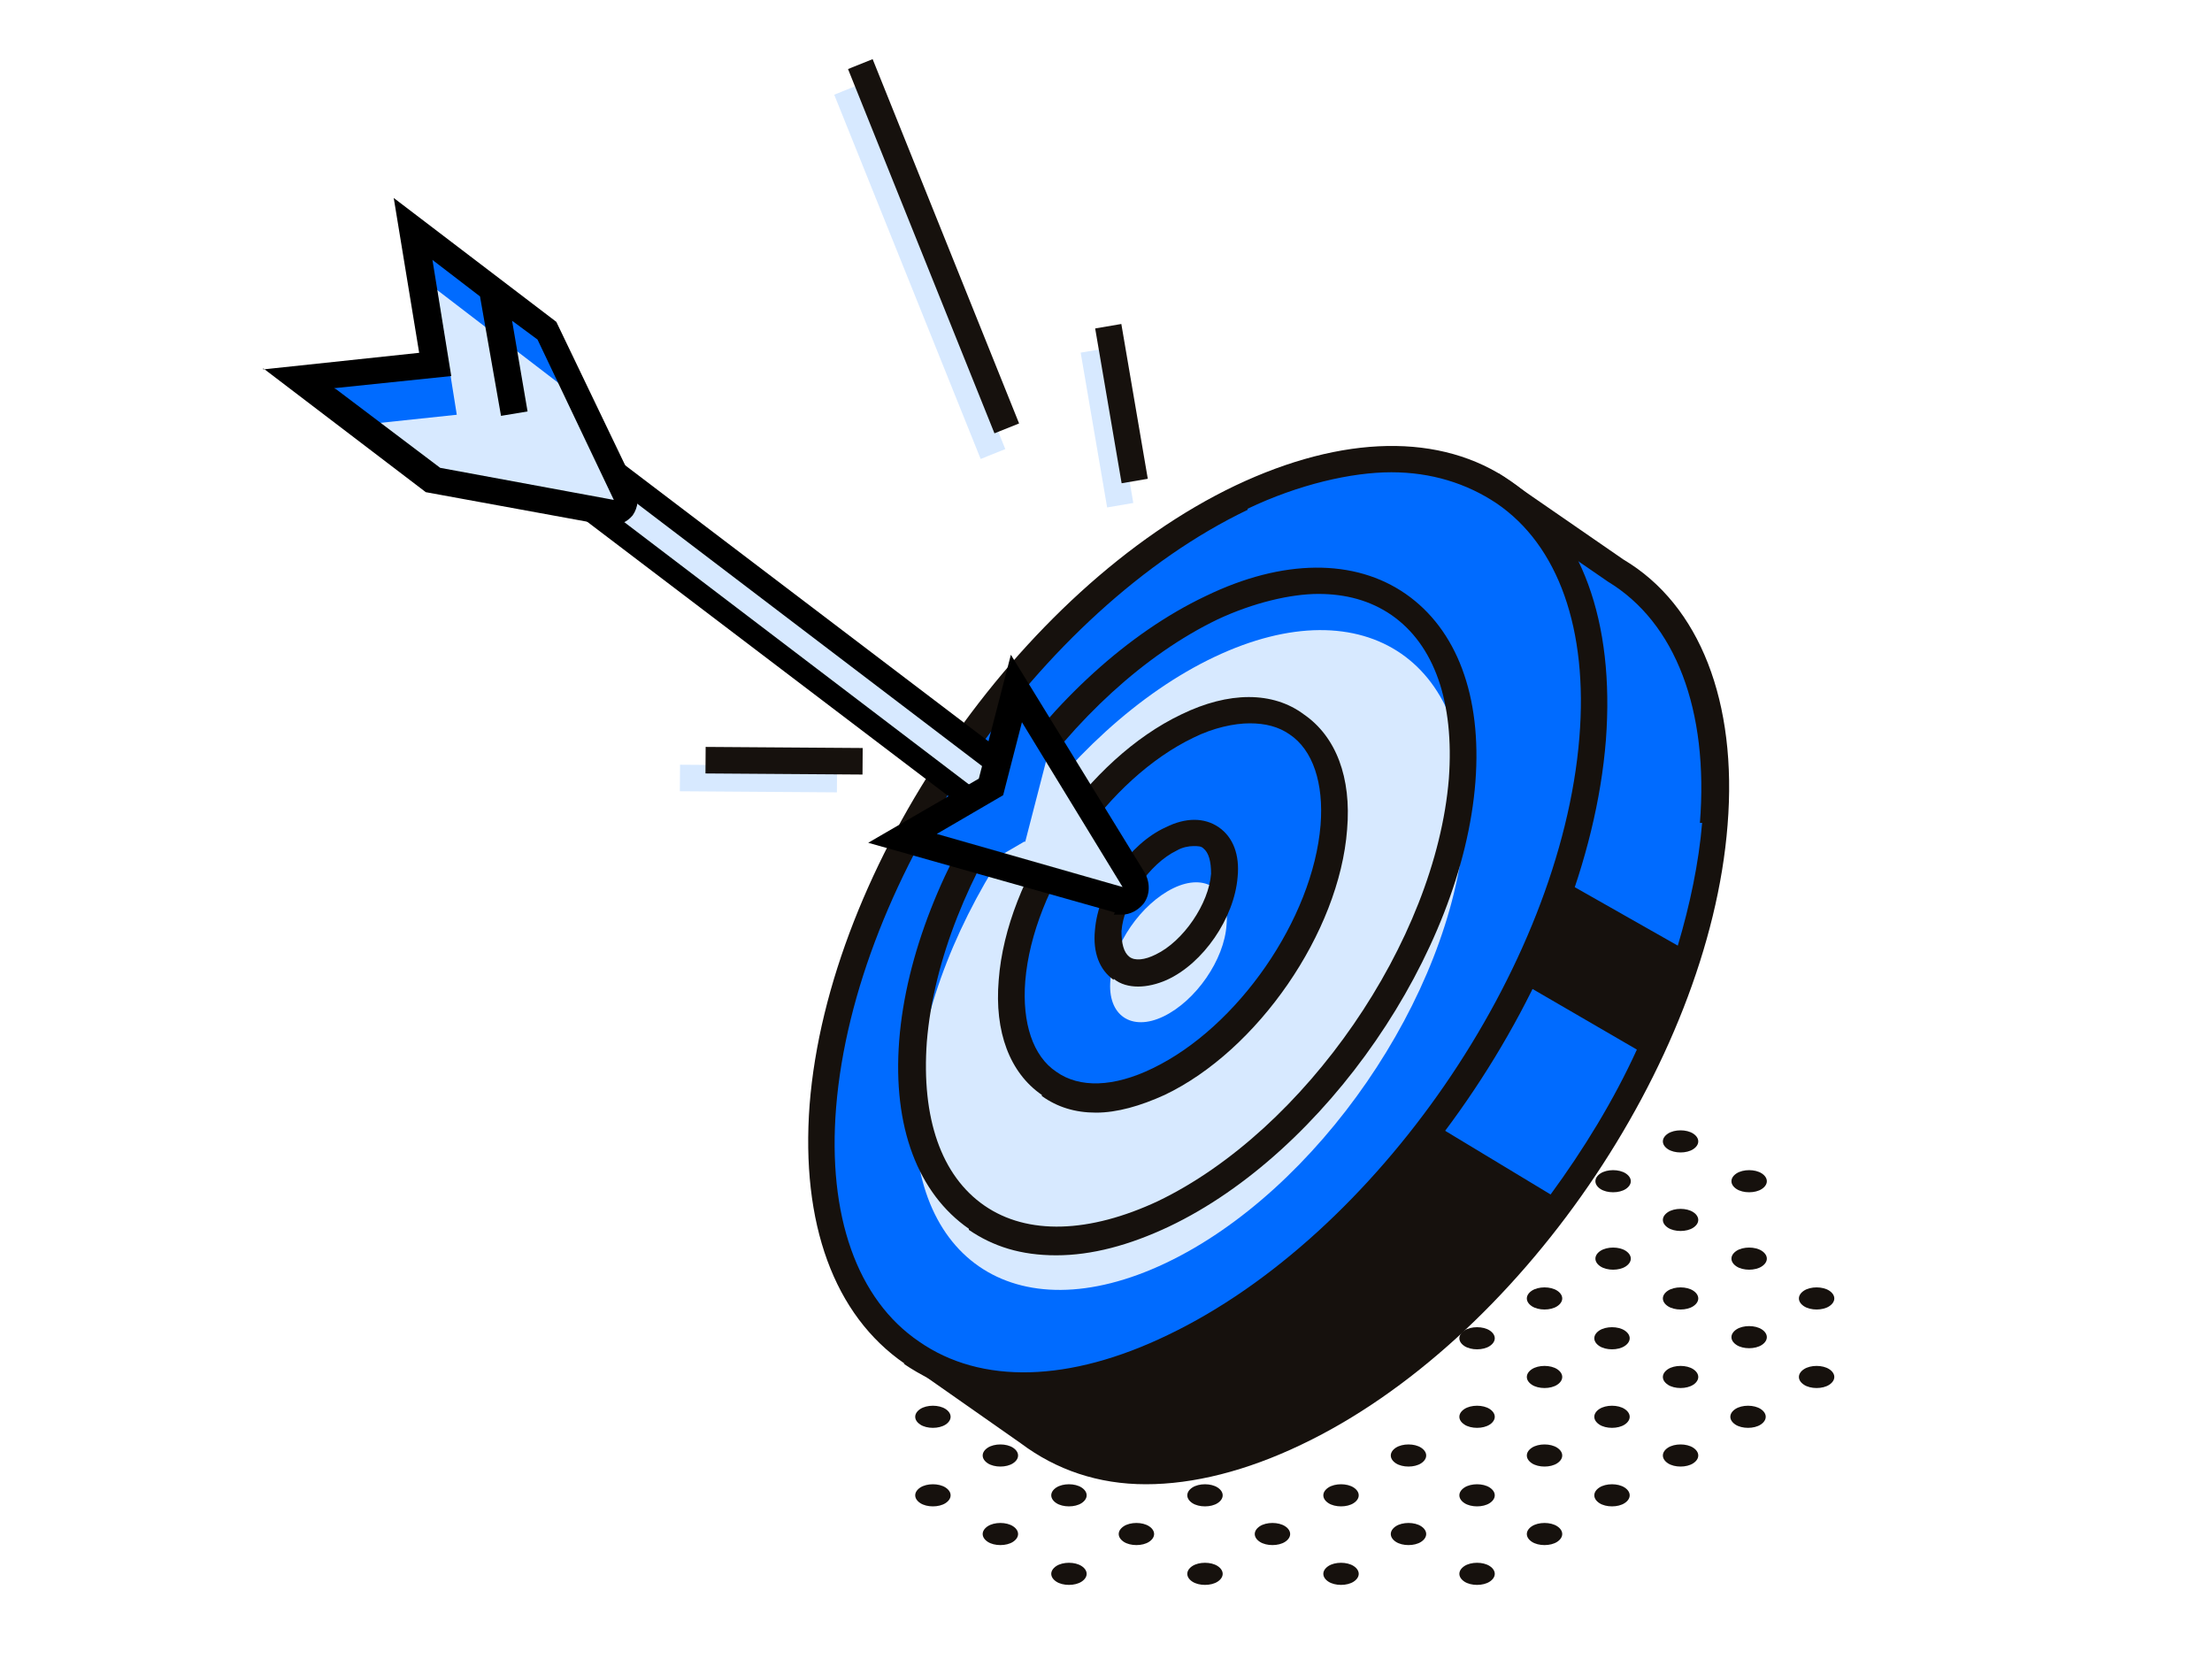 <?xml version="1.0" encoding="UTF-8"?>
<svg xmlns="http://www.w3.org/2000/svg" viewBox="0 0 200 150">
  <defs>
    <style> .cls-1 { fill: #d7e9ff; } .cls-2 { fill: #006bff; } .cls-3 { fill: #16110d; } </style>
  </defs>
  <g>
    <g id="Layer_1">
      <g>
        <g>
          <path class="cls-2" d="M93.1,129.5h-.2c0-.1-10.5-7.5-10.5-7.5l3.7-4.9c-.5-2.8-.7-6-.5-9.5,1.7-21.2,18.6-45.9,37.8-55,3.2-1.5,6.2-2.5,9-3l3.5-5.2,10.3,7.1h0c6.3,3.8,9.7,11.8,8.8,22.9-1.7,21.2-18.6,45.9-37.8,55-10,4.8-18.5,4.5-24.3,0Z"></path>
          <path class="cls-3" d="M80.6,122.3l11.7,8.2c3.2,2.4,7,3.7,11.3,3.7s9.1-1.2,14.1-3.6c19.5-9.3,36.8-34.4,38.5-56,.9-11.1-2.5-19.9-9.4-24l-11.3-7.8-3.9,5.7c-2.9.6-5.9,1.6-8.9,3-19.5,9.3-36.8,34.4-38.5,56-.3,3.2-.1,6.4.4,9.3l-4.1,5.5ZM153.9,74.4c-.3,3.6-1.1,7.4-2.2,11.1l-10.4-5.9-3.8,9.2,10.5,6.1c-2.1,4.6-4.8,9-7.8,13.1l-20.7-12.5-32.9,13.8c0-.5,0-1,0-1.5,1.6-20.8,18.3-45,37.2-54,2.9-1.4,5.9-2.4,8.7-2.9h.5c0,0,3.1-4.7,3.1-4.7l9.3,6.4c6.1,3.7,9.1,11.6,8.3,21.8Z"></path>
          <g>
            <path class="cls-2" d="M74.4,100c-1.7,21.2,12.5,31,31.8,21.9,19.2-9.2,36.2-33.8,37.8-55,1.7-21.2-12.5-31-31.8-21.9-19.2,9.2-36.2,33.8-37.8,55Z"></path>
            <path class="cls-3" d="M81.8,123.3c-6.4-4.4-9.4-12.7-8.6-23.4h0c1.7-21.6,19-46.7,38.5-56,9.7-4.6,18.6-4.8,24.9-.4,6.4,4.4,9.4,12.7,8.6,23.4-1.7,21.6-19,46.7-38.5,56-5,2.4-9.7,3.6-14.1,3.6s-7.8-1.1-10.9-3.2ZM112.8,46.1c-18.8,9-35.5,33.2-37.2,54h0c-.8,9.8,1.9,17.4,7.5,21.2,5.6,3.9,13.6,3.7,22.5-.6,18.8-9,35.5-33.2,37.2-54,.8-9.8-1.9-17.4-7.5-21.2-2.7-1.8-5.9-2.8-9.5-2.8s-8.4,1.1-13,3.3Z"></path>
          </g>
          <g>
            <path class="cls-1" d="M82.8,98.6c-1.2,15.1,8.9,22.1,22.6,15.6,13.7-6.5,25.8-24.1,27-39.2,1.2-15.1-8.9-22.1-22.6-15.6-13.7,6.5-25.8,24.1-27,39.2Z"></path>
            <path class="cls-3" d="M87.6,111.1c-4.6-3.2-6.9-9.2-6.3-17h0c1.2-15.5,13.6-33.5,27.7-40.2,7-3.4,13.5-3.4,18.1-.2,4.6,3.2,6.9,9.2,6.3,17-1.2,15.5-13.6,33.5-27.7,40.2-3.6,1.7-7,2.6-10.2,2.6s-5.7-.8-7.9-2.3ZM110.1,56c-13.3,6.4-25.1,23.5-26.3,38.2h0c-.5,6.9,1.3,12.1,5.2,14.8,3.9,2.7,9.5,2.5,15.7-.4,13.3-6.4,25.1-23.5,26.3-38.2.5-6.9-1.3-12.1-5.2-14.8-1.9-1.3-4.1-1.9-6.6-1.9s-5.9.8-9.1,2.3Z"></path>
          </g>
          <g>
            <path class="cls-2" d="M91.5,88.6c-.7,8.9,5.2,13,13.3,9.1,8-3.8,15.1-14.1,15.8-23,.7-8.9-5.2-13-13.3-9.1-8,3.8-15.1,14.1-15.8,23Z"></path>
            <path class="cls-3" d="M94.2,99c-2.9-2-4.3-5.7-3.9-10.4h0c.7-9.3,8.1-20,16.5-24,4.3-2.1,8.3-2.1,11.1,0,2.9,2,4.3,5.7,3.9,10.4-.7,9.3-8.1,20-16.5,24-2.2,1-4.3,1.6-6.2,1.6s-3.5-.5-4.9-1.5ZM107.9,66.7c-7.7,3.7-14.5,13.5-15.2,22h0c-.3,3.8.7,6.8,2.8,8.2,2.1,1.5,5.2,1.4,8.7-.3,7.7-3.7,14.5-13.5,15.2-22,.3-3.8-.7-6.8-2.8-8.2-1-.7-2.2-1-3.6-1s-3.3.4-5.1,1.3Z"></path>
          </g>
          <g>
            <path class="cls-1" d="M100.4,88.6c-.3,3.2,1.9,4.7,4.8,3.3,2.9-1.4,5.5-5.1,5.7-8.3.3-3.2-1.9-4.7-4.8-3.3-2.9,1.4-5.5,5.1-5.7,8.3Z"></path>
            <path class="cls-3" d="M100.7,88.6c-1.3-.9-1.9-2.5-1.7-4.5h0c.3-3.7,3.1-7.8,6.4-9.3,1.8-.9,3.5-.9,4.8,0,1.3.9,1.9,2.5,1.7,4.5-.3,3.7-3.1,7.8-6.4,9.3-.9.4-1.8.6-2.6.6s-1.6-.2-2.2-.7ZM106.4,76.9c-2.5,1.2-4.8,4.6-5,7.3h0c0,1.1.2,1.9.7,2.3.5.4,1.4.3,2.4-.2,2.5-1.2,4.8-4.6,5-7.3,0-1.1-.2-1.9-.7-2.3-.2-.2-.5-.2-.9-.2s-1,.1-1.5.4Z"></path>
          </g>
          <g>
            <rect class="cls-1" x="98.9" y="31.6" width="2.4" height="14.2" transform="translate(-5.1 17.4) rotate(-9.7)"></rect>
            <rect class="cls-3" x="100.2" y="29.4" width="2.4" height="14.2" transform="translate(-4.7 17.6) rotate(-9.7)"></rect>
          </g>
          <g>
            <rect class="cls-1" x="67.4" y="63.2" width="2.4" height="14.2" transform="translate(-2.2 138.5) rotate(-89.6)"></rect>
            <rect class="cls-3" x="69.7" y="61.7" width="2.4" height="14.2" transform="translate(1.6 139.2) rotate(-89.6)"></rect>
          </g>
          <g>
            <rect class="cls-1" x="81.9" y="6.8" width="2.4" height="35.5" transform="translate(-3.1 32.8) rotate(-21.9)"></rect>
            <rect class="cls-3" x="83.2" y="4.5" width="2.4" height="35.5" transform="translate(-2.2 33.1) rotate(-21.9)"></rect>
          </g>
          <g>
            <g>
              <rect class="cls-1" x="33.6" y="50.4" width="62.3" height="3.7" transform="translate(84.8 133.1) rotate(-142.8)"></rect>
              <path d="M37.2,35.1l3.7-4.9,51.6,39.2-3.7,4.9-51.6-39.2ZM41.4,33.2l-1,1.8,47.7,36.3,1-1.8-47.7-36.3Z"></path>
            </g>
            <path class="cls-2" d="M101.2,81.3l-19.5-5.6,8-4.7,2.3-8.9,10.6,17.3c.6,1-.3,2.2-1.4,1.9Z"></path>
            <path class="cls-1" d="M92.7,76.1l2.3-8.9,8,13c-.3.4-.9,1.4-1.5,1.2l-12.5-3.2,3.6-2.1Z"></path>
            <path d="M100.8,82.5l-22.3-6.3,10-5.8,2.9-11.2,12.1,19.7c.5.9.5,2-.1,2.8-.5.6-1.2,1-2,1s-.5,0-.7,0ZM90.7,71.9l-6,3.5,16.8,4.8h0c0,0-9.1-14.9-9.1-14.9l-1.7,6.6Z"></path>
            <path class="cls-2" d="M37.3,20.7l12,9.2,7,14.8c.4.9-.3,1.8-1.3,1.7l-16.1-2.9-12-9.2,12.3-1.3-2-12.2Z"></path>
            <path class="cls-1" d="M40,43.9l-7.2-5.5,8.5-.9-1.8-11.3,12,9.2,5.6,11.1c-.3.2-.6.4-1,.3l-16.1-2.9Z"></path>
            <path d="M23.8,33.3l14.7,11.2,16.4,3c.1,0,.3,0,.4,0,.7,0,1.4-.3,1.9-.9.5-.7.6-1.7.3-2.5l-7.2-15-14.7-11.2,2.3,14-14.1,1.5ZM30.2,35.1l10.6-1.1-1.7-10.5,4.3,3.3,1.9,10.8,2.4-.4-1.4-8.2,2.3,1.7,6.9,14.5-15.7-2.9-9.4-7.1Z"></path>
          </g>
        </g>
        <g>
          <path class="cls-3" d="M95.5,141.6c-.6.4-.6,1,0,1.4.6.4,1.7.4,2.3,0,.6-.4.6-1,0-1.4-.6-.4-1.7-.4-2.3,0Z"></path>
          <path class="cls-3" d="M89.3,138c-.6.4-.6,1,0,1.4.6.4,1.7.4,2.3,0,.6-.4.6-1,0-1.4-.6-.4-1.7-.4-2.3,0Z"></path>
          <path class="cls-3" d="M83.2,134.5c-.6.4-.6,1,0,1.4.6.4,1.7.4,2.3,0,.6-.4.6-1,0-1.4-.6-.4-1.7-.4-2.3,0Z"></path>
          <path class="cls-3" d="M107.8,141.6c-.6.4-.6,1,0,1.4.6.4,1.7.4,2.3,0,.6-.4.6-1,0-1.4-.6-.4-1.7-.4-2.3,0Z"></path>
          <path class="cls-3" d="M101.6,138c-.6.4-.6,1,0,1.4s1.7.4,2.3,0,.6-1,0-1.4c-.6-.4-1.7-.4-2.3,0Z"></path>
          <path class="cls-3" d="M95.5,134.5c-.6.4-.6,1,0,1.4.6.4,1.7.4,2.3,0,.6-.4.6-1,0-1.4-.6-.4-1.7-.4-2.3,0Z"></path>
          <path class="cls-3" d="M89.3,130.9c-.6.4-.6,1,0,1.4.6.4,1.7.4,2.3,0,.6-.4.6-1,0-1.4-.6-.4-1.7-.4-2.3,0Z"></path>
          <path class="cls-3" d="M83.2,127.4c-.6.4-.6,1,0,1.4.6.4,1.7.4,2.3,0,.6-.4.6-1,0-1.4-.6-.4-1.7-.4-2.3,0Z"></path>
          <path class="cls-3" d="M120.1,141.6c-.6.4-.6,1,0,1.4.6.4,1.7.4,2.3,0,.6-.4.6-1,0-1.4-.6-.4-1.7-.4-2.3,0Z"></path>
          <path class="cls-3" d="M113.9,138c-.6.4-.6,1,0,1.4.6.4,1.7.4,2.3,0,.6-.4.6-1,0-1.4-.6-.4-1.7-.4-2.3,0Z"></path>
          <path class="cls-3" d="M107.8,134.5c-.6.4-.6,1,0,1.4.6.4,1.7.4,2.3,0,.6-.4.6-1,0-1.4-.6-.4-1.7-.4-2.3,0Z"></path>
          <path class="cls-3" d="M132.4,141.6c-.6.4-.6,1,0,1.4s1.7.4,2.3,0c.6-.4.6-1,0-1.4-.6-.4-1.7-.4-2.3,0Z"></path>
          <path class="cls-3" d="M126.2,138c-.6.4-.6,1,0,1.4.6.4,1.7.4,2.3,0,.6-.4.6-1,0-1.4-.6-.4-1.7-.4-2.3,0Z"></path>
          <path class="cls-3" d="M120.1,134.5c-.6.4-.6,1,0,1.4.6.4,1.7.4,2.3,0,.6-.4.6-1,0-1.4-.6-.4-1.7-.4-2.3,0Z"></path>
          <path class="cls-3" d="M138.5,138c-.6.4-.6,1,0,1.4.6.4,1.7.4,2.3,0,.6-.4.6-1,0-1.4-.6-.4-1.7-.4-2.3,0Z"></path>
          <path class="cls-3" d="M132.4,134.5c-.6.4-.6,1,0,1.4.6.4,1.7.4,2.3,0,.6-.4.6-1,0-1.4-.6-.4-1.7-.4-2.3,0Z"></path>
          <path class="cls-3" d="M126.2,130.9c-.6.4-.6,1,0,1.4.6.4,1.7.4,2.3,0s.6-1,0-1.4c-.6-.4-1.7-.4-2.3,0Z"></path>
          <path class="cls-3" d="M144.6,134.5c-.6.4-.6,1,0,1.4.6.4,1.7.4,2.3,0,.6-.4.6-1,0-1.4-.6-.4-1.7-.4-2.3,0Z"></path>
          <path class="cls-3" d="M138.5,130.9c-.6.4-.6,1,0,1.4.6.4,1.7.4,2.3,0,.6-.4.6-1,0-1.4-.6-.4-1.7-.4-2.3,0Z"></path>
          <path class="cls-3" d="M132.4,127.4c-.6.4-.6,1,0,1.4.6.4,1.7.4,2.3,0,.6-.4.6-1,0-1.4-.6-.4-1.7-.4-2.3,0Z"></path>
          <path class="cls-3" d="M150.8,130.9c-.6.4-.6,1,0,1.4.6.4,1.7.4,2.3,0,.6-.4.6-1,0-1.4-.6-.4-1.7-.4-2.3,0Z"></path>
          <path class="cls-3" d="M144.6,127.4c-.6.4-.6,1,0,1.4.6.4,1.7.4,2.3,0,.6-.4.6-1,0-1.4-.6-.4-1.7-.4-2.3,0Z"></path>
          <path class="cls-3" d="M138.5,123.8c-.6.4-.6,1,0,1.4.6.4,1.7.4,2.3,0,.6-.4.6-1,0-1.4-.6-.4-1.7-.4-2.3,0Z"></path>
          <path class="cls-3" d="M132.4,120.3c-.6.4-.6,1,0,1.4.6.4,1.7.4,2.3,0,.6-.4.6-1,0-1.4-.6-.4-1.7-.4-2.3,0Z"></path>
          <path class="cls-3" d="M156.9,127.4c-.6.4-.6,1,0,1.4.6.4,1.7.4,2.3,0,.6-.4.6-1,0-1.4-.6-.4-1.7-.4-2.3,0Z"></path>
          <path class="cls-3" d="M150.8,123.8c-.6.4-.6,1,0,1.4.6.4,1.7.4,2.3,0,.6-.4.6-1,0-1.4-.6-.4-1.7-.4-2.3,0Z"></path>
          <path class="cls-3" d="M144.6,120.3c-.6.4-.6,1,0,1.4.6.4,1.7.4,2.3,0,.6-.4.6-1,0-1.4-.6-.4-1.7-.4-2.3,0Z"></path>
          <path class="cls-3" d="M138.5,116.7c-.6.4-.6,1,0,1.4.6.4,1.7.4,2.3,0,.6-.4.6-1,0-1.4-.6-.4-1.7-.4-2.3,0Z"></path>
          <path class="cls-3" d="M163.1,123.8c-.6.4-.6,1,0,1.4.6.4,1.7.4,2.3,0,.6-.4.6-1,0-1.4-.6-.4-1.7-.4-2.3,0Z"></path>
          <path class="cls-3" d="M157,120.2c-.6.4-.6,1,0,1.4.6.4,1.7.4,2.3,0,.6-.4.6-1,0-1.4-.6-.4-1.7-.4-2.3,0Z"></path>
          <path class="cls-3" d="M150.8,116.7c-.6.4-.6,1,0,1.4.6.4,1.7.4,2.3,0,.6-.4.6-1,0-1.4-.6-.4-1.7-.4-2.3,0Z"></path>
          <path class="cls-3" d="M144.7,113.1c-.6.4-.6,1,0,1.4.6.4,1.7.4,2.3,0,.6-.4.6-1,0-1.4-.6-.4-1.7-.4-2.3,0Z"></path>
          <path class="cls-3" d="M163.1,116.7c-.6.4-.6,1,0,1.4.6.4,1.7.4,2.3,0,.6-.4.6-1,0-1.4-.6-.4-1.7-.4-2.3,0Z"></path>
          <path class="cls-3" d="M157,113.1c-.6.4-.6,1,0,1.4.6.4,1.7.4,2.3,0,.6-.4.6-1,0-1.4-.6-.4-1.7-.4-2.3,0Z"></path>
          <path class="cls-3" d="M150.8,109.6c-.6.4-.6,1,0,1.4.6.4,1.7.4,2.3,0,.6-.4.6-1,0-1.4-.6-.4-1.7-.4-2.3,0Z"></path>
          <path class="cls-3" d="M144.7,106.1c-.6.4-.6,1,0,1.4.6.4,1.7.4,2.3,0,.6-.4.6-1,0-1.4-.6-.4-1.7-.4-2.3,0Z"></path>
          <path class="cls-3" d="M157,106.1c-.6.4-.6,1,0,1.4.6.4,1.7.4,2.3,0,.6-.4.6-1,0-1.4-.6-.4-1.7-.4-2.3,0Z"></path>
          <path class="cls-3" d="M150.8,102.5c-.6.4-.6,1,0,1.4.6.4,1.7.4,2.3,0,.6-.4.6-1,0-1.4-.6-.4-1.7-.4-2.3,0Z"></path>
        </g>
      </g>
    </g>
  </g>
</svg>
